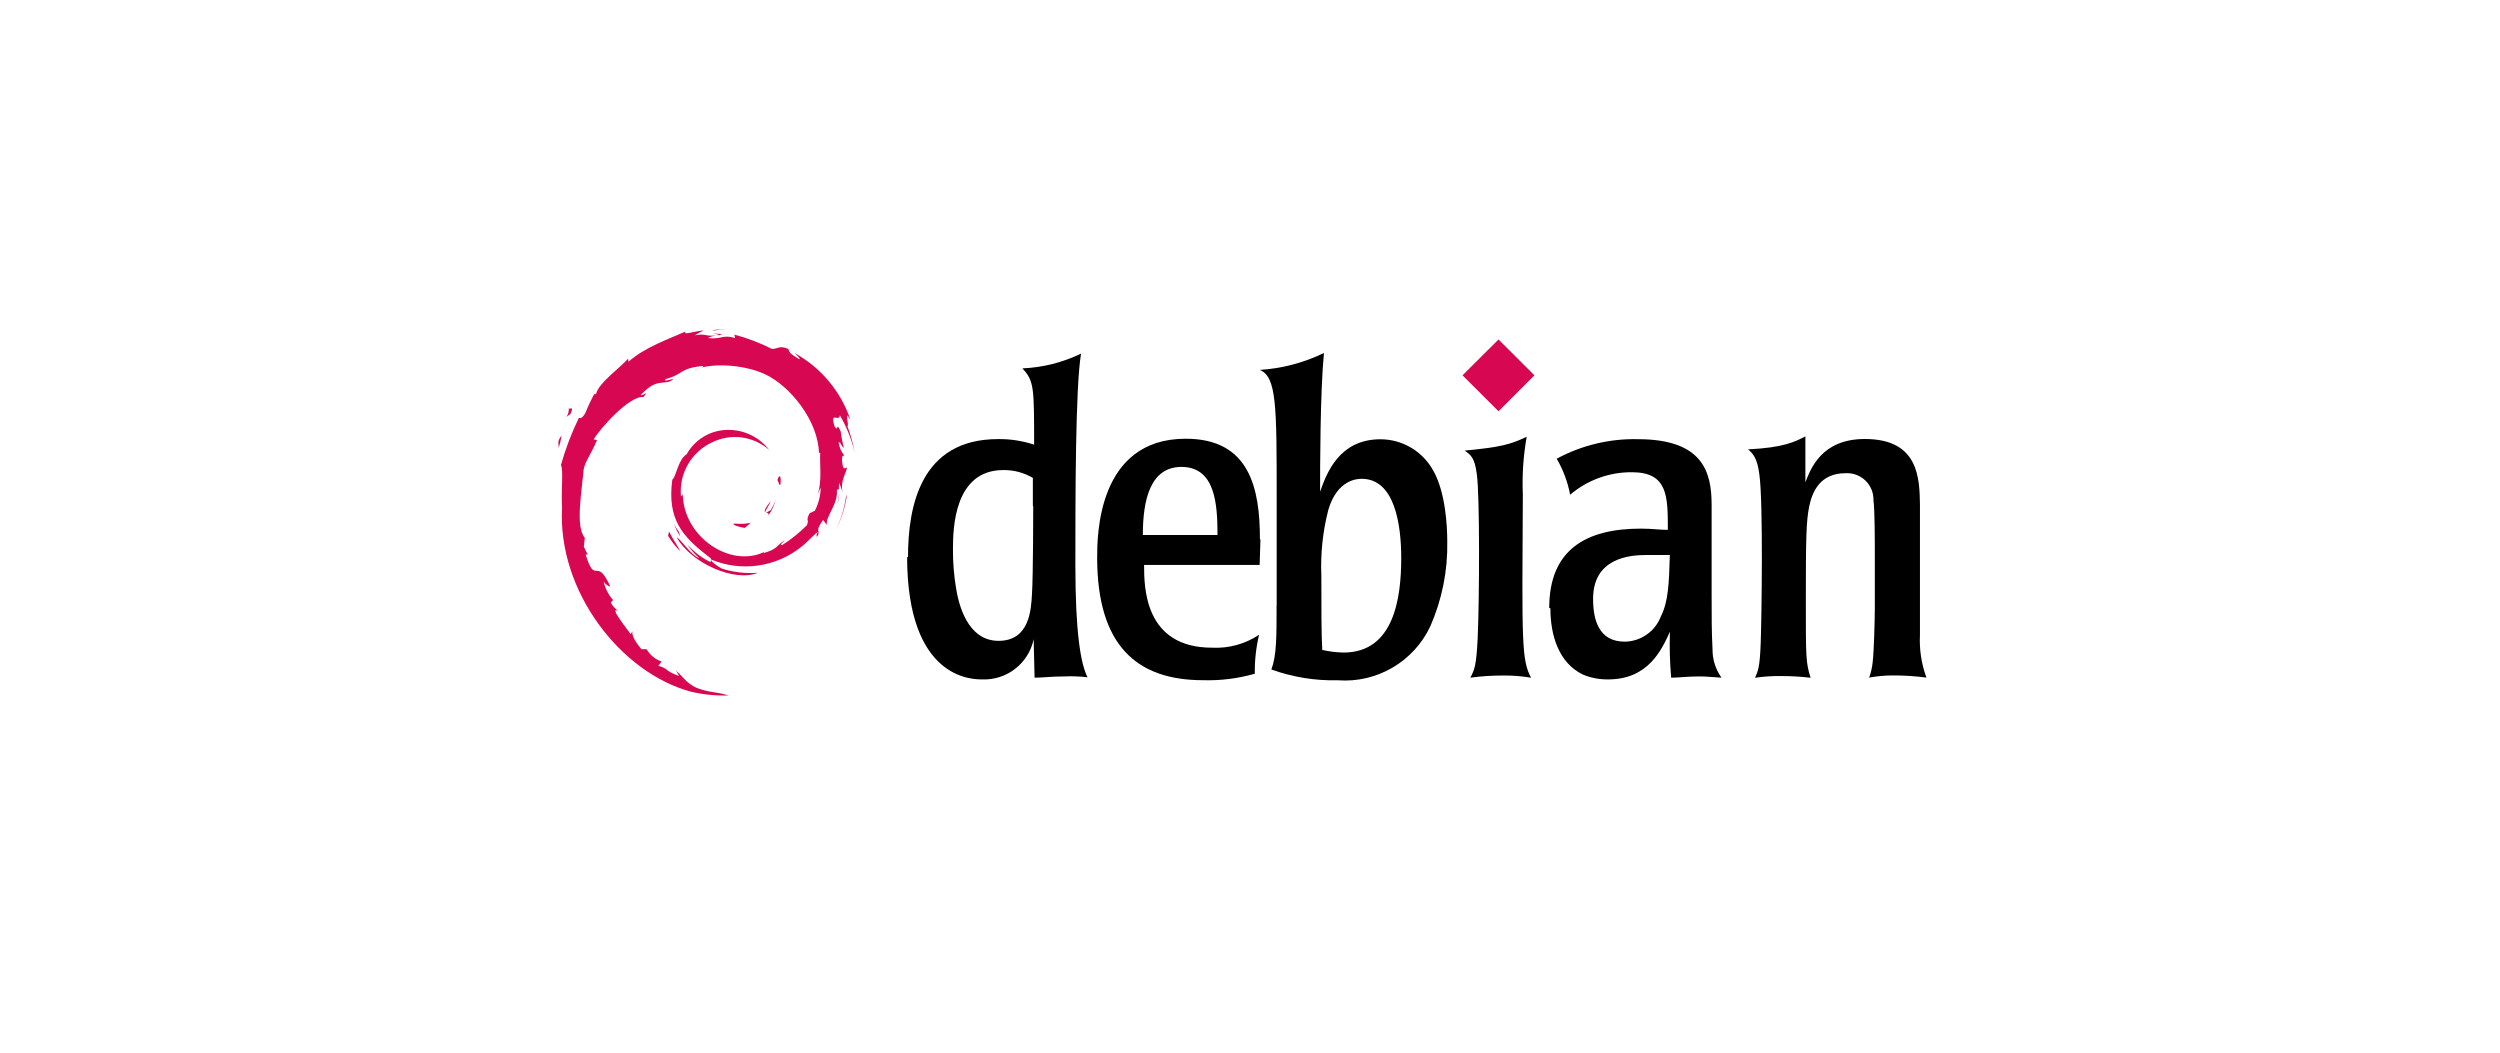 <?xml version="1.0" encoding="UTF-8"?>
<svg xmlns="http://www.w3.org/2000/svg" xmlns:xlink="http://www.w3.org/1999/xlink" width="216px" height="91px" viewBox="0 0 216 91" version="1.1">
  <title>logo-debian</title>
  <g id="Servers" stroke="none" stroke-width="1" fill="none" fill-rule="evenodd">
    <g id="Virtual-Servers" transform="translate(-368, -1620)">
      <g id="logo-debian" transform="translate(368.46, 1620.093)">
        <rect id="Rectangle" x="0" y="0" width="215" height="90"></rect>
        <g id="Group-4" transform="translate(47.533, 28)" fill-rule="nonzero">
          <path d="M15.573,17.144 C15.044,17.144 15.674,17.416 16.351,17.517 C16.546,17.369 16.717,17.222 16.865,17.074 C16.436,17.169 15.994,17.193 15.558,17.144" id="Path" fill="#D70751"></path>
          <path d="M18.406,16.412 C18.719,16 18.932,15.52 19.028,15.011 C18.935,15.357 18.788,15.685 18.593,15.984 C17.604,16.607 18.499,15.618 18.593,15.206 C17.534,16.537 18.445,15.984 18.406,16.381" id="Path" fill="#D70751"></path>
          <path d="M19.449,13.689 C19.511,12.739 19.262,13.043 19.176,13.401 C19.277,13.455 19.355,14.07 19.449,13.689" id="Path" fill="#D70751"></path>
          <path d="M13.565,0.724 C13.846,0.77 14.172,0.809 14.126,0.879 C14.437,0.809 14.507,0.747 13.565,0.724" id="Path" fill="#D70751"></path>
          <polyline id="Path" fill="#D70751" points="14.134 0.879 13.931 0.918 14.118 0.903 14.134 0.879"></polyline>
          <path d="M22.919,14.031 C22.902,14.727 22.729,15.41 22.414,16.031 L21.954,16.257 C21.581,16.98 21.954,16.716 21.721,17.292 C21.07,17.941 20.35,18.518 19.573,19.011 C19.293,19.011 19.76,18.685 19.822,18.56 C19.044,19.097 19.192,19.338 18.001,19.688 L18.001,19.611 C15.06,20.996 10.997,18.257 10.997,14.521 C10.997,14.755 10.912,14.7 10.842,14.794 C10.661,12.837 11.725,10.977 13.503,10.14 C15.135,9.32 17.101,9.576 18.468,10.786 C17.608,9.663 16.264,9.018 14.85,9.05 C13.39,9.073 12.053,9.87 11.34,11.144 C10.562,11.65 10.445,13.082 10.095,13.346 C9.628,16.786 10.974,18.272 13.262,20.023 C13.62,20.264 13.363,20.303 13.41,20.482 C12.632,20.11 11.941,19.58 11.379,18.926 C11.669,19.381 12.026,19.79 12.437,20.14 C11.721,19.899 10.764,18.404 10.484,18.35 C11.721,20.56 15.495,22.241 17.488,21.393 C16.437,21.473 15.38,21.352 14.375,21.035 C13.939,20.809 13.355,20.358 13.464,20.257 C16.066,21.335 19.048,20.912 21.246,19.151 C21.838,18.692 22.491,17.906 22.678,17.891 C22.398,18.311 22.725,18.093 22.507,18.467 C23.098,17.517 22.25,18.078 23.122,16.825 L23.441,17.268 C23.324,16.49 24.421,15.517 24.312,14.264 C24.569,13.883 24.593,14.677 24.312,15.556 C24.686,14.583 24.414,14.42 24.507,13.618 C24.628,13.892 24.732,14.173 24.818,14.459 C24.577,13.517 25.067,12.903 25.192,12.319 C25.067,12.264 24.818,12.739 24.756,11.619 C24.756,11.136 24.888,11.362 24.943,11.245 C24.682,10.93 24.517,10.546 24.468,10.14 C24.577,9.969 24.764,10.576 24.912,10.599 C24.789,10.128 24.698,9.65 24.639,9.167 C24.203,8.257 24.484,9.292 24.126,8.778 C23.659,7.331 24.515,8.443 24.569,7.782 C25.162,8.798 25.597,9.897 25.861,11.043 C25.717,10.246 25.501,9.465 25.215,8.708 C25.433,8.801 24.873,7.066 25.495,8.21 C24.667,5.727 22.929,3.65 20.632,2.397 C20.881,2.623 21.192,2.903 21.075,2.949 C20.071,2.358 20.25,2.311 20.11,2.054 C19.332,1.72 19.239,2.054 18.702,2.054 C17.666,1.53 16.578,1.116 15.457,0.817 L15.519,1.121 C14.499,0.778 14.336,1.245 13.231,1.121 C13.161,1.066 13.581,0.934 13.931,0.879 C12.951,1.012 12.99,0.685 12.032,0.879 C12.284,0.725 12.544,0.585 12.811,0.459 C12.032,0.506 10.896,0.926 11.254,0.545 C9.947,1.128 7.62,1.945 6.313,3.167 L6.274,2.895 C5.675,3.611 3.667,5.035 3.503,5.961 L3.34,5.961 C3.051,6.502 2.791,7.058 2.562,7.626 C2.157,8.319 1.963,7.891 2.025,8 C1.388,9.317 0.867,10.686 0.468,12.093 C0.71,12.459 0.468,14.288 0.57,15.759 C0.165,23.004 5.667,30.038 11.667,31.657 C12.746,31.92 13.856,32.033 14.966,31.992 C13.651,31.618 13.48,31.797 12.204,31.346 C11.278,30.91 11.075,30.42 10.422,29.852 L10.678,30.311 C9.394,29.86 9.9,29.751 8.889,29.424 L9.169,29.066 C8.623,28.879 8.164,28.5 7.877,28 L7.425,28 C6.881,27.33 6.585,26.84 6.647,26.443 L6.499,26.708 C6.336,26.42 4.492,24.186 5.449,24.708 C5.172,24.52 4.942,24.269 4.78,23.976 L4.974,23.751 C4.574,23.292 4.294,22.741 4.157,22.148 C4.29,22.364 4.498,22.525 4.741,22.599 C3.527,19.867 3.464,22.591 2.608,19.821 L2.795,19.821 C2.667,19.602 2.553,19.376 2.453,19.144 L2.531,18.366 C1.69,17.401 2.297,14.257 2.422,12.537 C2.507,11.836 3.122,11.089 3.589,9.922 L3.301,9.875 C3.846,8.926 6.414,6.07 7.597,6.21 C8.173,5.486 7.48,6.21 7.371,6.023 C8.632,4.716 9.036,5.097 9.885,4.864 C10.803,4.319 9.106,5.074 9.534,4.654 C11.091,4.249 10.663,3.735 12.733,3.525 C12.951,3.65 12.227,3.72 12.04,3.875 C13.363,3.23 16.235,3.377 18.095,4.233 C20.258,5.245 22.686,8.226 22.764,11.027 L22.873,11.027 C22.818,12.14 23.044,13.432 22.655,14.615 L22.919,14.031" id="Path" fill="#D70751"></path>
          <path d="M9.807,17.836 L9.729,18.202 C10.028,18.692 10.386,19.145 10.795,19.548 C10.476,18.926 10.243,18.669 9.807,17.829" id="Path" fill="#D70751"></path>
          <path d="M10.632,17.805 C10.463,17.594 10.325,17.361 10.219,17.113 C10.358,17.526 10.551,17.919 10.795,18.28 L10.632,17.805" id="Path" fill="#D70751"></path>
          <path d="M25.176,14.653 L25.098,14.848 C24.956,15.87 24.646,16.861 24.18,17.782 C24.695,16.812 25.032,15.758 25.176,14.669" id="Path" fill="#D70751"></path>
          <path d="M13.674,0.467 C14.089,0.392 14.507,0.34 14.927,0.311 C14.437,0.35 13.939,0.374 13.457,0.436 L13.674,0.436" id="Path" fill="#D70751"></path>
          <path d="M1.145,7.121 C1.231,7.899 0.57,8.179 1.293,7.673 C1.675,6.809 1.145,7.432 1.145,7.121" id="Path" fill="#D70751"></path>
          <path d="M0.274,10.638 C0.385,10.276 0.471,9.907 0.531,9.533 C0.072,10.117 0.321,10.241 0.274,10.638" id="Path" fill="#D70751"></path>
          <path d="M41.277,15.626 C41.277,15.626 41.277,21.688 41.168,23.268 C41.09,24.544 40.981,27.276 38.281,27.276 C35.581,27.276 34.826,24.093 34.608,22.708 C34.423,21.594 34.334,20.467 34.343,19.338 C34.343,17.541 34.452,12.521 38.694,12.521 C39.59,12.508 40.474,12.742 41.246,13.198 L41.246,15.634 L41.277,15.626 Z M30.382,20.046 C30.398,30.607 36.024,30.607 36.849,30.607 C38.99,30.701 40.883,29.227 41.316,27.128 L41.394,30.459 C42.11,30.459 42.818,30.35 43.985,30.35 C44.335,30.329 44.686,30.329 45.036,30.35 C45.348,30.358 45.66,30.384 45.97,30.428 C45.37,29.229 44.919,26.537 44.919,20.692 C44.919,15.004 44.919,5.377 45.409,2.459 C43.825,3.225 42.101,3.659 40.343,3.735 C41.355,4.825 41.355,5.385 41.355,10.327 C40.351,9.994 39.299,9.831 38.242,9.844 C31.526,9.844 30.46,15.689 30.46,20.031" id="Shape" fill="#000000"></path>
          <path d="M50.748,18.132 C50.748,15.019 51.425,12.249 54.086,12.249 C57.012,12.249 57.199,15.471 57.199,18.132 L50.748,18.132 Z M60.864,18.506 C60.864,14.124 60.001,9.813 54.452,9.813 C46.802,9.813 46.802,18.28 46.802,20.078 C46.802,27.681 50.219,30.677 55.954,30.677 C57.463,30.721 58.97,30.532 60.421,30.116 C60.404,28.982 60.53,27.85 60.794,26.747 C59.599,27.548 58.177,27.941 56.74,27.867 C50.857,27.875 50.857,22.591 50.857,20.716 L60.841,20.716 L60.911,18.506" id="Shape" fill="#000000"></path>
          <path d="M73.074,20.124 C73.074,23.603 72.436,28.288 68.086,28.288 C67.468,28.275 66.853,28.199 66.25,28.062 C66.172,26.716 66.172,24.389 66.172,21.696 C66.09,19.768 66.291,17.838 66.771,15.969 C67.549,13.307 69.323,13.276 69.658,13.276 C72.506,13.276 73.074,17.206 73.074,20.132 L73.074,20.124 Z M62.304,24.21 C62.304,26.98 62.304,28.552 61.853,29.751 C63.693,30.414 65.64,30.73 67.596,30.684 C70.97,30.935 74.149,29.077 75.588,26.015 C76.599,23.711 77.098,21.216 77.051,18.7 C77.051,17.354 76.903,14.397 75.814,12.521 C74.892,10.88 73.159,9.863 71.277,9.86 C67.674,9.86 66.608,12.856 66.063,14.389 C66.063,12.482 66.063,5.829 66.397,2.405 C64.66,3.248 62.776,3.745 60.849,3.868 C62.312,4.467 62.312,6.942 62.312,14.988 L62.312,24.202" id="Shape" fill="#000000"></path>
          <path d="M84.265,30.459 C83.494,30.328 82.712,30.266 81.93,30.272 C80.965,30.267 80,30.329 79.043,30.459 C79.417,29.751 79.565,29.408 79.681,26.98 C79.829,23.649 79.868,14.731 79.603,12.864 C79.417,11.44 79.082,11.214 78.553,10.84 C81.666,10.537 82.491,10.319 83.915,9.642 C83.622,11.285 83.51,12.955 83.58,14.622 C83.502,27.54 83.471,28.926 84.296,30.467" id="Path" fill="#000000"></path>
          <path d="M96.28,19.86 C96.21,22.194 96.171,23.867 95.502,25.175 C95.006,26.467 93.773,27.327 92.389,27.346 C90.14,27.346 89.65,25.47 89.65,23.642 C89.65,20.124 92.802,19.86 94.226,19.86 L96.28,19.86 Z M85.961,24.467 C85.961,26.801 86.677,29.182 88.778,30.194 C89.469,30.48 90.211,30.62 90.957,30.607 C94.413,30.607 95.572,28.062 96.288,26.49 C96.244,27.814 96.28,29.139 96.397,30.459 C97.074,30.459 97.751,30.35 98.872,30.35 C99.51,30.35 100.109,30.428 100.747,30.459 C100.231,29.738 99.958,28.871 99.969,27.984 C99.891,26.56 99.891,25.136 99.891,23.151 L99.891,15.51 C99.891,12.661 99.113,9.852 93.51,9.852 C91.068,9.798 88.655,10.379 86.506,11.541 C87.069,12.504 87.461,13.557 87.666,14.653 C89.151,13.385 91.043,12.695 92.996,12.708 C96.109,12.708 96.109,14.77 96.109,17.688 C95.393,17.688 94.794,17.58 93.775,17.58 C89.012,17.58 85.86,19.416 85.86,24.435" id="Shape" fill="#000000"></path>
          <path d="M117.891,26.747 C117.826,28.007 118.016,29.267 118.451,30.451 C117.507,30.327 116.555,30.264 115.603,30.264 C114.898,30.262 114.195,30.325 113.502,30.451 C113.655,30.026 113.757,29.585 113.805,29.136 C113.914,28.28 113.992,25.393 113.992,24.381 L113.992,20.334 C113.992,18.576 113.992,16.031 113.875,15.128 C113.892,14.486 113.638,13.867 113.174,13.422 C112.71,12.978 112.08,12.75 111.44,12.794 C109.3,12.794 108.591,14.35 108.327,15.642 C108.062,16.934 108.031,18.373 108.031,23.914 C108.031,28.708 108.031,29.159 108.444,30.467 C107.597,30.365 106.744,30.315 105.891,30.319 C105.139,30.307 104.386,30.356 103.642,30.467 C103.907,29.867 104.055,29.564 104.132,27.47 C104.21,25.377 104.358,15.299 104.016,12.903 C103.829,11.44 103.455,11.105 103.043,10.731 C106.086,10.584 107.058,10.093 107.992,9.611 L107.992,13.58 C108.444,12.42 109.377,9.836 113.128,9.836 C117.798,9.836 117.852,13.245 117.891,15.494 L117.891,26.747" id="Path" fill="#000000"></path>
          <polyline id="Path" fill="#D70751" points="84.584 4.335 81.479 7.44 78.366 4.335 81.479 1.237 84.584 4.335"></polyline>
        </g>
      </g>
    </g>
  </g>
</svg>
